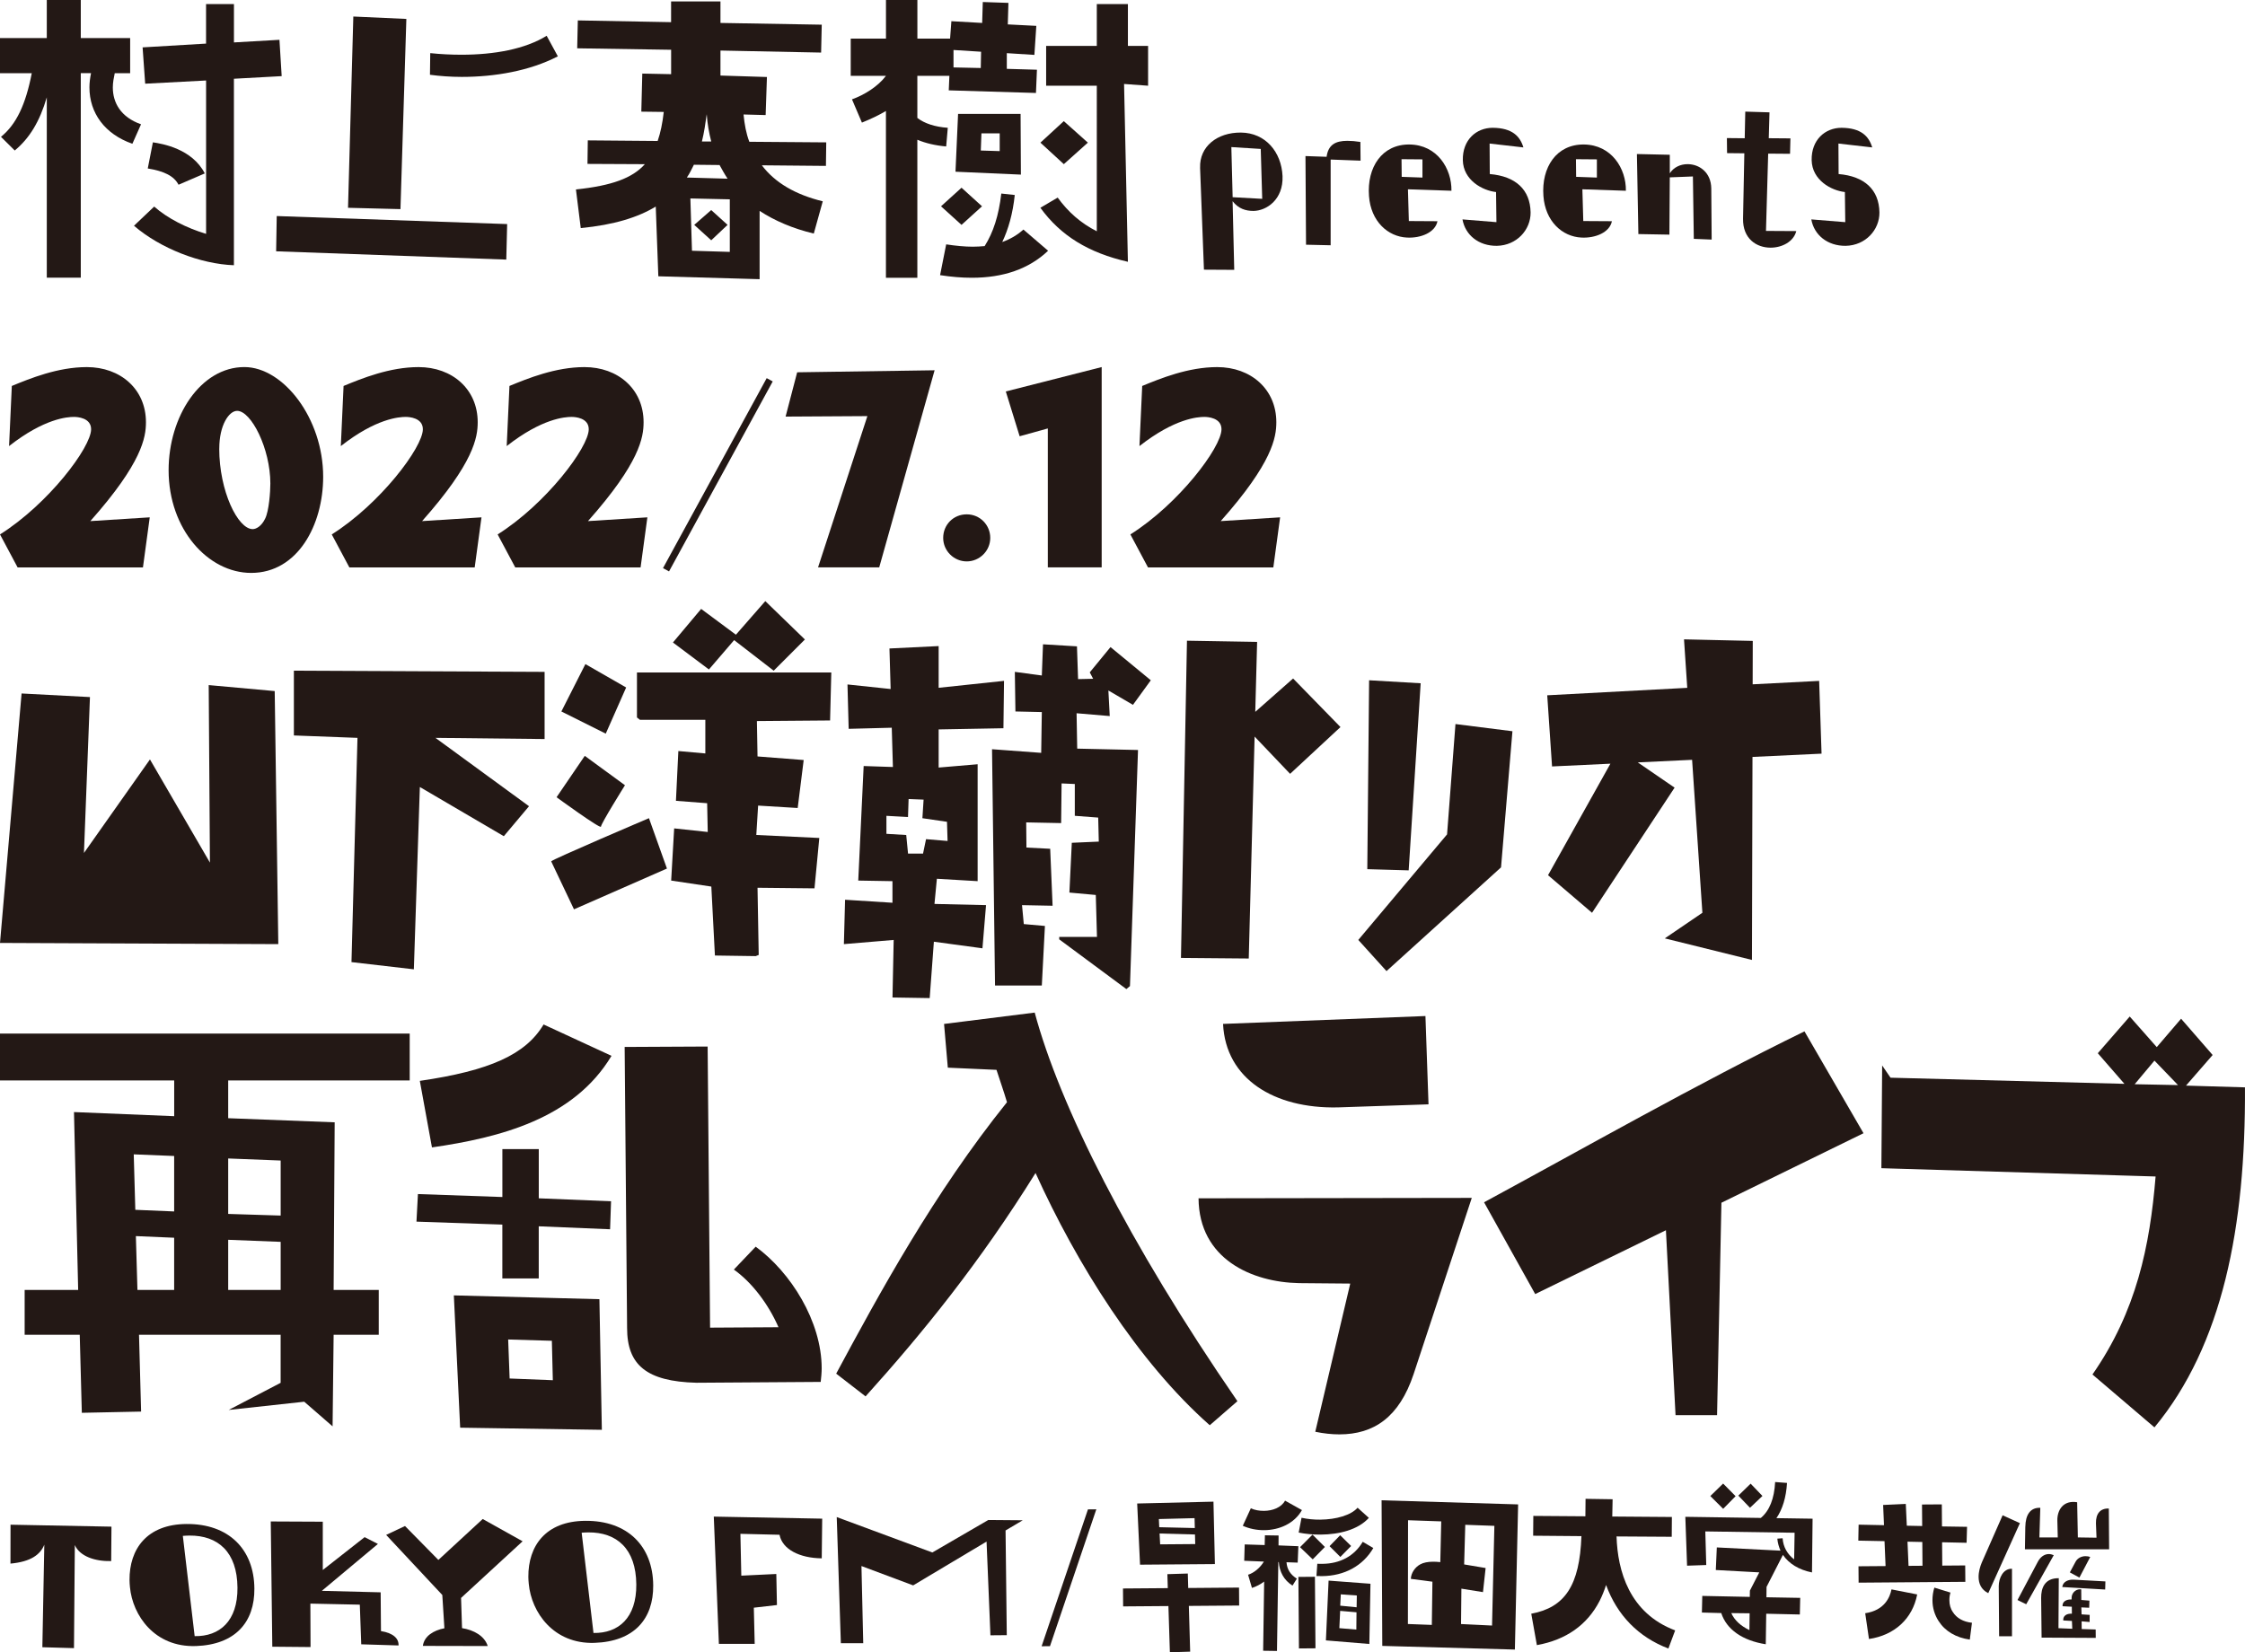 <?xml version="1.0" encoding="UTF-8"?><svg id="_イヤー_1" xmlns="http://www.w3.org/2000/svg" viewBox="0 0 643.9 474"><defs><style>.cls-1{fill:#231815;}</style></defs><g><path class="cls-1" d="M65.45,320.78l30.54,1.18-.3,48.09h12.94v12.85h-12.94l-.3,26.28-8.13-7.07-21.67,2.36,14.9-7.78v-13.79H39.87l.6,22.04-17,.35-.6-22.39H7.07v-12.85h15.35l-1.2-51.03,28.74,1.18v-10.25H0v-13.44H117.51v13.44h-52.06v10.84Zm-26.63,26.28l11.13,.47v-15.91l-11.59-.47,.45,15.91Zm.6,22.98h10.53v-14.97l-10.98-.47,.45,15.44Zm26.03-37.71v15.91l15.05,.47v-15.79l-15.05-.59Zm15.05,37.71v-13.79l-15.05-.59v14.38h15.05Z"/><path class="cls-1" d="M154.52,343.76l20.74,.85-.28,8.03-20.46-.85v14.96h-10.44v-15.45l-24.63-.85,.42-7.91,24.22,.85v-13.74h10.44v14.11Zm-34.1-33.69c20.04-2.92,30.34-7.54,35.49-16.18l19.48,9c-10.86,18.12-32.15,23.47-51.5,26.27l-3.48-19.1Zm51.5,62.64l.7,37.46-40.64-.61-1.81-37.95,41.75,1.09Zm-13.36,23.23l-.28-11.31-12.53-.37,.42,11.19,12.39,.49Zm58.18-38.31c10.02,7.3,18.93,21.41,18.93,34.91,0,1.22-.14,2.68-.28,3.89l-35.63,.24c-14.33-.37-19.9-5.11-19.9-15.69l-.7-80.64,23.8-.12,.7,80.64,19.62-.12c-2.92-6.69-7.65-12.89-12.8-16.54l6.26-6.57Z"/><path class="cls-1" d="M346.97,408.85c-20.59-18.18-38.16-46.27-49.96-72.35-16.01,25.71-32.26,45.77-48.75,64.08l-8.43-6.52c12.28-22.82,27.93-51.66,48.99-77.87-.96-3.26-2.05-6.27-3.01-9.28l-13.96-.63-1.08-12.54,26-3.26c7.1,26.46,26.72,65.83,58.14,111.48l-7.94,6.9Z"/><path class="cls-1" d="M422.13,343.64l-16.68,50.54c-4.14,12.41-11.41,17.3-21.31,17.3-2.13,0-4.51-.25-6.9-.75l10.03-42.51-14.67-.13c-13.54-.25-28.71-6.9-28.84-24.33l78.36-.12Zm-38.49-25.96c-18.18,.38-32.1-8.15-32.85-23.95l58.05-2.26,.88,25.33-26.08,.88Z"/><path class="cls-1" d="M493.73,345.02l-1.25,60.94h-11.91l-2.76-53.04-37.49,18.31-14.67-26.33c27.58-14.92,61.31-34.11,91.9-49.03l16.93,29.22-40.75,19.94Z"/><path class="cls-1" d="M643.89,311.91c.22,40.13-6.44,73.98-25.96,97.56l-17.78-15.17c12.65-18.18,16.47-36.87,18.11-56.8l-78.65-2.38,.22-29.47,2.4,3.51,67.09,1.76-7.64-8.78,9.16-10.53,7.75,8.78,6.98-8.15,9.05,10.41-7.64,8.78,16.91,.5Zm-19.2-.63l-6.76-7.02-5.67,6.77,12.44,.25Z"/></g><g><path class="cls-1" d="M32.91,21c-.28,1.33-.55,2.67-.55,4.08,0,4.33,2.21,8.5,8.09,10.58l-2.48,5.58c-7.91-2.75-12.32-8.83-12.32-16.17,0-1.33,.18-2.67,.46-4.08h-2.94v58.67H13.42V27.92c-2.02,6.92-4.96,11.75-9.19,15.25l-3.95-3.92c4.41-3.58,7.08-9.25,8.83-18.25H0V10.92H13.42V0h9.75V10.92h14.16v10.08h-4.41Zm34.2,55.09c-9.56-.33-21.14-4.83-28.68-11.33l5.79-5.5c3.86,3.42,9.38,6.17,14.89,7.83V23.09l-17.47,.92-.74-10.42,18.2-1.08V1.17h8V12.17l13.05-.75,.64,10.42-13.7,.75v53.51Zm-15.9-23.09c-1.29-2.5-4.14-3.92-8.83-4.67l1.47-7.5c2.76,.42,11.22,1.83,14.89,8.92l-7.54,3.25Z"/><path class="cls-1" d="M145.46,64.28l-.25,10.19-66.01-2.38,.17-10.11,66.09,2.3Zm-45.64-4.67l1.52-54.87,15.21,.69-1.69,54.56-15.04-.38Zm60.18-43.45c-8.11,4.21-18.17,5.9-27.55,5.9-3.13,0-6.34-.23-9.13-.61l.08-6.21c2.96,.31,6,.46,8.96,.46,9.38,0,18.26-1.61,24.43-5.44l3.21,5.9Z"/><path class="cls-1" d="M236.9,47.59l-18.39-.17c3.77,5,9.65,8.42,17.47,10.33l-2.57,9.25c-5.98-1.42-11.22-3.67-15.54-6.5v19.59l-29.05-.83-.74-20c-5.06,3.08-11.95,5.25-21.51,6.17l-1.38-11.08c10.3-1.08,16.18-3.25,19.77-7.25l-16.46-.08,.09-6.75,20.04,.17c.83-2.42,1.38-5.08,1.75-8.33l-6.44-.08,.28-10.92,8.27,.17v-7l-26.94-.42,.18-8,26.75,.5V.42h14.16V6.58l29.05,.5-.18,8-28.87-.58v7.17l13.33,.42-.37,10.92-6.34-.17c.28,2.83,.74,5.42,1.66,7.83l22.06,.17-.09,6.75Zm-37.88-.33c-.64,1.25-1.2,2.5-2.02,3.67l11.68,.33c-.83-1.25-1.56-2.58-2.3-3.92l-7.35-.08Zm10.3,9.92l-11.31-.25,.46,15,10.85,.33v-15.08Zm-5.33,11.75l-4.87-4.42,4.87-4.25,4.69,4.25-4.69,4.42Zm0-28.34c-.64-2.5-1.1-5.08-1.29-7.83-.37,2.67-.74,5.25-1.38,7.83h2.67Z"/><path class="cls-1" d="M271.38,42.01c-3.03-.25-5.88-.92-8.27-1.92v39.59h-9.01V31.84c-2.11,1.25-4.41,2.33-6.89,3.33l-2.85-6.67c3.49-1.25,7.45-3.67,9.75-6.75h-10.11V11.08h10.11V0h9.01V11.08h9.38l.37-5,8.83,.5,.18-6,7.35,.25-.18,6.17,8.18,.42-.55,8.33-7.91-.5v4.5l8.64,.25-.28,6.67-25.01-.75,.18-4.17h-9.19v12.08c2.02,1.58,5.06,2.58,8.73,2.83l-.46,5.33Zm19.67,13.92c-.55,5.33-1.84,9.83-3.59,13.5,2.3-.83,4.32-2,6.07-3.58l7.08,6.08c-5.52,5.25-12.87,7.75-21.88,7.75-2.85,0-5.88-.25-9.1-.75l1.75-8.83c2.76,.42,5.33,.67,7.63,.67,1.2,0,2.3-.08,3.4-.17,2.48-3.92,4.04-8.75,4.78-15.08l3.86,.42Zm-21.15,3.25l5.88-5.33,5.88,5.33-5.88,5.33-5.88-5.33Zm3.59-39.84l7.81,.17,.09-4.67-7.91-.5v5Zm19.31,30.75l-18.75-.83,.74-16.58h17.93l.09,17.42Zm-6.07-11.83h-5.24l-.18,4.92,5.42,.17v-5.08Zm35.67-14.17l1.1,51.01c-11.31-2.58-19.31-7.5-25.1-15.5l4.96-2.92c3.03,4.17,6.62,7.33,11.22,9.67V24.59h-14.53V13.17h14.53V1.17h8.92V13.17h5.79v11.42l-6.89-.5Zm-17.28,23l-6.71-6.17,6.71-6.17,6.9,6.17-6.9,6.17Z"/></g><g><path class="cls-1" d="M31.88,447.83c-4.53,.11-8.97-1.31-10.42-4.6l-.24,29.57-9.07-.26,.56-29.42c-1.14,2.85-3.86,4.9-9.71,5.43l.02-11.16,28.95,.56-.08,9.88Z"/><path class="cls-1" d="M56.12,472.2c-11.75,.39-18.1-8.77-18.85-16.92-.06-.67-.12-1.35-.12-1.98-.07-8.95,4.99-16.02,16.32-16.11,12.12-.1,19.41,7.26,19.49,18.53,.08,9.58-5.41,16.1-16.85,16.49Zm-.29-2.84c7.17,.13,12.36-4.33,12.28-13.91-.08-10.26-5.6-15-13.77-14.94-.58,0-1.27,.05-1.9,.09l3.39,28.76Z"/><path class="cls-1" d="M103.61,471.71l-.41-11.38-14.18-.3,.05,12.46-10.97-.1-.44-35.93,14.92,.07v13.85l12-9.42,3.81,1.95-16.08,13.45,16.87,.43,.09,11.12c3.59,.57,5.13,2.17,5.04,4.12l-10.71-.33Z"/><path class="cls-1" d="M132.24,458.38l.28,8.68c3.38,.54,6.45,2.23,7.37,5.14l-18.61-.04c.4-2.81,3.02-4.44,6.18-5.06l-.6-9.54-16.11-17.24,5.41-2.55,9.57,9.73,12.72-11.74,11.44,6.39-17.64,16.24Z"/><path class="cls-1" d="M170.51,471.29c-11.75,.39-18.1-8.77-18.85-16.92-.06-.67-.12-1.35-.12-1.98-.07-8.95,4.99-16.02,16.32-16.11,12.12-.1,19.41,7.26,19.49,18.52,.08,9.58-5.41,16.1-16.85,16.49Zm-.29-2.84c7.17,.13,12.36-4.33,12.28-13.91-.08-10.26-5.6-15-13.77-14.94-.58,0-1.27,.05-1.9,.09l3.39,28.76Z"/><path class="cls-1" d="M235.69,447.04c-6.36-.07-11.29-2.57-12.11-6.76l-11.22-.27,.26,12,10.04-.48,.18,8.91-6.63,.76,.25,10.38h-10.27l-1.46-36.51,31.09,.59-.13,11.37Z"/><path class="cls-1" d="M288.41,439.06l.35,30.02-4.69,.04-1.11-26.89-21.05,12.57-14.83-5.55,.51,22.14h-6.42l-1.18-36.19,27.42,10.16,16.05-9.32,9.88,.08-4.94,2.93Z"/><path class="cls-1" d="M301.15,472.24l-2.4,.02,13.29-39.26,2.4-.02-13.29,39.26Z"/><path class="cls-1" d="M355.41,460.58l-14.43,.11,.38,13.12-5.82,.18-.42-13.26-12.99,.1-.04-5.14,12.85-.1-.12-4.01,5.86-.18,.12,4.15,14.57-.12,.04,5.14Zm-29.24-29.27l21.87-.53,.41,17.91-21.47,.17-.82-17.54Zm6.21,4.46l.11,2.34,10.2,.24-.07-2.84-10.24,.26Zm10.36,4.43l-10.15-.28,.16,3.11,10.06-.08-.07-2.75Z"/><path class="cls-1" d="M373.42,433.19c-2.18,3.9-6.54,5.74-10.83,5.77-2.12,.02-4.29-.42-6.14-1.26l2.31-5.02c1.09,.53,2.44,.75,3.79,.74,2.44-.02,4.95-.94,6.02-2.93l4.85,2.71Zm-1.23,15.08l-3.2-.11c.15,2.03,1.11,3.55,2.97,4.71l-1.25,1.99c-2.49-1.56-3.73-3.98-3.93-6.74h-.14l-.38,25.49-3.97-.06,.29-19.85c-1.08,.82-2.24,1.42-3.5,1.83l-1.11-3.78c1.75-.55,3.5-2.06,4.53-3.78l-5.64-.23,.14-4.69,5.73,.18,.07-2.8,3.92,.06-.02,2.84,5.69,.23-.19,4.69Zm.21,4.1l4.74-.04,.16,20.52-4.74,.04-.16-20.52Zm.9-16.97c1.76,.39,3.57,.56,5.33,.54,4.65-.04,8.88-1.29,10.75-3.42l3.23,2.91c-3.08,3.41-8.49,4.76-13.81,4.8-2.21,.02-4.38-.19-6.32-.58l.82-4.25Zm3.15,4.85l3.55,3.53-3.49,3.55-3.64-3.49,3.58-3.59Zm17.44,3.83c-2.98,5.12-8.28,8-14.69,8.06-.54,0-1.04,0-1.62-.03l.24-3.52c.5,.04,.95,.04,1.44,.03,5.1-.04,9.18-2.24,11.59-6.32l3.04,1.78Zm-12.83,9.35l12.01,.9-.32,17.28-12.46-1.03,.77-17.15Zm.28-9.88l3.04-3.14,3.14,3.09-3.09,3.14-3.09-3.09Zm2.8,23.52l4.88,.41,.05-4.96-4.69-.41-.23,4.96Zm.26-6.45l4.7,.46,.06-3.38-4.6-.33-.16,3.25Z"/><path class="cls-1" d="M396.46,472.16l-.2-41.77,39.16,1.18-.93,41.64-38.03-1.05Zm7.35-6.28l6.86,.26,.17-12.4-6.19-.81c.08-1.71,1.19-3.35,2.72-4.17,.9-.5,2.16-.74,3.65-.75,.63,0,1.35,.03,2.08,.12l.27-11.69-9.52-.33-.04,29.77Zm16.15-17.09l6.14,1.03-.76,6.91-6.19-.99-.1,10.15,8.89,.43,.67-28.6-8.35-.3-.32,11.37Z"/><path class="cls-1" d="M463.65,440.78c.3,9.83,3.65,21.98,16.81,26.93l-1.94,5.2c-8.6-3.27-14.69-9.54-17.87-18.22-.53,1.63-1.15,3.17-1.86,4.57-3.55,6.88-9.61,11.17-17.99,12.68l-1.61-9.01c9.64-1.79,13.88-8.09,14.39-22.26l-13.85-.12,.05-5.68,14.93,.11,.05-5.01,7.76,.12-.1,4.96,17.1,.13-.04,5.68-15.83-.1Z"/><path class="cls-1" d="M519.73,451.09c-3.8-.75-6.64-2.53-8.36-5.04l-4.7,9.19-.03,2.97,9.69,.17-.11,4.77-9.64-.22-.13,8.76c-6.73-1.07-11.23-4.24-12.77-8.95l-5.55-.15,.11-4.77,13.63,.28,.03-1.8,2.69-5.23-12.47-.68,.29-6.48,18.26,.93c-.45-1.07-.8-2.18-.9-3.45l1.51-.11c.17,2.48,1.35,4.57,3.31,6.06l.13-7.64-25.61-.38,.27,9.64-5.5,.19-.5-14.02,21.66,.32c2.47-2.07,3.85-5.48,4.1-10.3l3.41,.26c-.26,4.19-1.3,7.55-3.04,10.1l10.37,.16-.17,15.43Zm-25.5-18.25l-3.68-3.67,3.67-3.58,3.58,3.62-3.57,3.63Zm7.59,29.97l-5.26-.06c.94,2.09,2.71,3.68,5.2,4.88l.06-4.82Zm.1-30.28l-3.34-3.48,3.53-3.43,3.39,3.53-3.58,3.39Z"/><path class="cls-1" d="M533.05,449.32l7.76-.06-.3-7.15-7.52-.15,.09-4.58,7.28,.15-.25-5.8,6.5-.3,.29,6.25,4.41,.09-.05-6.17,5.68-.04,.05,6.33,7.19,.11-.13,4.58-7.03-.15,.05,6.7,6.58-.05,.04,4.7-30.61,.24-.04-4.7Zm1.91,13.47c5.59-.82,7.11-4.63,7.55-6.84l7.37,1.45c-1.33,6.96-6.49,11.7-13.83,12.78l-1.08-7.39Zm12.14-20.53l.3,6.94,4-.03-.05-6.82-4.25-.09Zm12.33,14.61c-.24,.74-.32,1.47-.31,2.25,0,1.14,.3,2.33,.97,3.3,1.08,1.75,3,2.84,5.5,3.1l-.62,4.83c-3.93-.54-7.09-2.4-8.95-5.32-1.16-1.79-1.75-3.83-1.76-5.91-.01-1.27,.18-2.49,.54-3.68l4.63,1.43Z"/><path class="cls-1" d="M570.26,457.03c-2.05-1.01-2.76-2.8-2.77-4.64-.01-1.47,.43-2.99,.91-4.13l5.98-13.57,4.96,2.25-9.08,20.1Zm3.12,12.36l-.11-14.34c-.02-2.29,1.27-5.12,3.8-5.02v19.37h-3.69Zm5.27-10.39l5.8-10.92c.72-1.39,1.86-2.26,3.17-2.27,.45,0,.94,.12,1.43,.32l-7.9,14.08-2.5-1.21Zm2.25-21.06c.05-3.31,1.39-5.53,4.29-5.39l-.26,8.5h5.27l-.12-4.82c-.07-3.06,1.71-5.94,5.68-5.28l.2,10.09,5.35,.08-.16-4.13c-.06-2.78,1.27-4.34,3.69-4.24l.09,11.69h-24.15l.11-6.51Zm4.53,20.48c-.02-2.82,.98-5.73,5.06-5.68l-.09,14.34,3.96,.17-.1-2.25-2.49-.14c-.09-1.35,.96-2.01,2.48-1.94l-.02-2-2.66-.14c-.09-1.39,1.13-2.01,2.6-1.94v-.45c-.01-1.35,1.08-2.46,2.39-2.47,.12,0,.25,0,.37,.04l.02,3.02,2.33,.19-.07,2.04-2.25-.1,.06,2,2.33,.15-.02,2.04-2.29-.19,.02,2.21,4.01,.13,.02,2.41-15.53-.08-.13-11.36Zm6.06-3.15c.19-1.6,1.82-2.18,3.25-2.11l9.12,.5-.06,2.33-12.31-.72Zm2.17-4.19l1.61-3c.56-1.11,1.74-1.65,2.85-1.66,.53,0,.98,.07,1.39,.23l-3.1,5.91-2.75-1.49Z"/></g><g><path class="cls-1" d="M344.21,48.09c-.21-6.06,4.9-10.11,11.69-10.06,7.06,.05,11.64,5.58,11.95,12.48,.26,6.79-4.63,9.95-8.32,10-2.32,0-4.37-.68-6-2.79l.47,19.69-8.69-.05-1.11-29.28Zm17.38-5.37l-8.42-.53,.37,14.38,8.48,.47-.42-14.32Z"/><path class="cls-1" d="M381.65,45.77v24.59l-7.06-.16-.16-25.43,6.06,.21c.47-3.48,2.58-4.58,5.95-4.58,1.11,0,2.37,.1,3.74,.32l.05,5.37-8.58-.32Z"/><path class="cls-1" d="M403.82,54.3l.26,9.11,8.21,.05c-.63,3.21-4.74,4.9-8.74,4.69-5.53-.26-10.37-4.69-10.9-11.9-.63-8.27,3.74-14.9,11.64-14.8,7.9,.1,12.11,6.9,12.01,13.27l-12.48-.42Zm4.16-8.58l-6-.05,.05,5.06,5.95,.21v-5.21Z"/><path class="cls-1" d="M427.31,49.93c7.42,.63,11.58,4.48,11.69,11.01,.05,4.95-3.95,9.48-9.69,9.58-5.21,.05-9.06-3.11-9.85-7.58l9.74,.79-.11-8.64c-3.9-.42-9.43-3.42-9.53-9.16-.11-5.79,3.84-9.27,8.58-9.27,5.63,.05,7.85,2.47,8.79,5.63l-9.69-1.11,.05,8.74Z"/><path class="cls-1" d="M453.85,54.3l.26,9.11,8.21,.05c-.63,3.21-4.74,4.9-8.74,4.69-5.53-.26-10.37-4.69-10.9-11.9-.63-8.27,3.74-14.9,11.64-14.8,7.9,.1,12.11,6.9,12.01,13.27l-12.48-.42Zm4.16-8.58l-6-.05,.05,5.06,5.95,.21v-5.21Z"/><path class="cls-1" d="M485.81,68.52l-.26-17.9-6.63,.26-.11,16.43-8.9-.16-.42-22.96,9.43,.21v5.32c1.11-1.74,3.05-2.63,5.11-2.63,3.32,0,6.74,2.32,6.79,7l.11,14.64-5.11-.21Z"/><path class="cls-1" d="M515.2,66.31c-.79,3.05-4.11,4.74-7.37,4.74-4.05,0-8-2.58-7.9-8.32l.37-18.75-4.95-.05-.05-4.32,5.11,.05,.16-7.64,6.95,.21-.21,7.42,6.21,.05-.11,4.42-6.27-.05-.63,22.17,8.69,.05Z"/><path class="cls-1" d="M527.36,49.93c7.42,.63,11.58,4.48,11.69,11.01,.05,4.95-3.95,9.48-9.69,9.58-5.21,.05-9.06-3.11-9.85-7.58l9.74,.79-.11-8.64c-3.9-.42-9.43-3.42-9.53-9.16-.11-5.79,3.84-9.27,8.58-9.27,5.63,.05,7.85,2.47,8.79,5.63l-9.69-1.11,.05,8.74Z"/></g><g><path class="cls-1" d="M42.95,148.4l-1.95,14.37H5.05l-5.05-9.46c13.86-8.73,26.13-24.98,26.13-30.17,0-3.32-3.97-3.54-4.91-3.54-1.88,0-8.52,.43-18.62,8.37l.79-17.25c5.27-2.17,13.21-5.41,21.51-5.41,9.67,0,16.96,6.35,16.96,15.81,0,4.33-1.08,11.62-15.95,28.37l17.04-1.08Z"/><path class="cls-1" d="M92.69,136.77c0,13.79-7.29,27.58-20.65,27.58-12.34,0-23.68-12.49-23.68-29.45,0-15.45,9.17-29.6,21.73-29.6,11.12,0,22.6,14.65,22.6,31.47Zm-29.81-8.08c0,12.2,5.34,23.1,9.6,23.1,1.01,0,2.53-.87,3.54-2.96,1.16-2.24,1.52-7.94,1.52-10.11,0-10.03-5.49-20.86-9.53-20.86-2.31,0-5.12,4.04-5.12,10.83Z"/><path class="cls-1" d="M138.1,148.4l-1.95,14.37h-35.95l-5.05-9.46c13.86-8.73,26.13-24.98,26.13-30.17,0-3.32-3.97-3.54-4.91-3.54-1.88,0-8.52,.43-18.62,8.37l.79-17.25c5.27-2.17,13.21-5.41,21.51-5.41,9.67,0,16.96,6.35,16.96,15.81,0,4.33-1.08,11.62-15.95,28.37l17.04-1.08Z"/><path class="cls-1" d="M185.68,148.4l-1.95,14.37h-35.95l-5.05-9.46c13.86-8.73,26.13-24.98,26.13-30.17,0-3.32-3.97-3.54-4.91-3.54-1.88,0-8.52,.43-18.62,8.37l.79-17.25c5.27-2.17,13.21-5.41,21.51-5.41,9.67,0,16.96,6.35,16.96,15.81,0,4.33-1.08,11.62-15.95,28.37l17.04-1.08Z"/><path class="cls-1" d="M191.89,163.92l-1.73-.94,29.74-54.5,1.73,.94-29.74,54.5Z"/><path class="cls-1" d="M252.17,162.76h-17.54l14.15-43.39-23.46,.14,3.32-12.71,39.42-.58-15.88,56.52Z"/><path class="cls-1" d="M284.02,154.3c0,3.75-3.09,6.75-6.75,6.75s-6.75-3-6.75-6.75,2.91-6.75,6.75-6.75,6.75,3.09,6.75,6.75Z"/><path class="cls-1" d="M315.98,162.76h-15.45v-39.85l-8.08,2.24-3.97-12.85,27.5-7v57.46Z"/><path class="cls-1" d="M367.16,148.4l-1.95,14.37h-35.95l-5.05-9.46c13.86-8.73,26.13-24.98,26.13-30.17,0-3.32-3.97-3.54-4.91-3.54-1.88,0-8.52,.43-18.62,8.37l.79-17.25c5.27-2.17,13.21-5.41,21.51-5.41,9.67,0,16.96,6.35,16.96,15.81,0,4.33-1.08,11.62-15.95,28.37l17.04-1.08Z"/></g><g><polygon class="cls-1" points="522.45 216.2 521.76 195.33 502.69 196.31 502.72 183.86 483 183.41 483.93 197.32 443.77 199.46 445.15 219.87 461.89 219.08 444 251.07 456.62 261.85 480.3 225.95 469.74 218.71 485.32 217.97 488.27 261.85 477.49 269.19 502.49 275.38 502.64 217.14 522.45 216.2"/><polygon class="cls-1" points="417.45 207.71 433.79 209.77 430.52 248.82 397.67 278.58 389.58 269.64 415.04 239.36 417.45 207.71"/><polygon class="cls-1" points="392.68 195.15 392.16 249.34 404.03 249.68 407.47 196.01 392.68 195.15"/><polygon class="cls-1" points="384.47 208.57 370.88 194.64 360.03 204.21 360.56 184.14 340.44 183.8 338.72 274.8 358.16 274.97 359.84 211.3 370.02 221.99 384.47 208.57"/><g><path class="cls-1" d="M268.7,252.09l11.7,.69v-33.54l-11.18,.95v-10.94l18.58-.34,.17-13.59-18.75,1.99v-11.97l-14.11,.69,.34,11.63-12.38-1.31,.34,12.73,12.36-.32,.33,11.27-8.39-.28-1.55,32.86,9.81,.17v6.19l-13.59-.86-.34,12.73,14.28-1.2-.34,16.51,10.67,.17,1.2-16.17,13.93,1.89,1.03-12.39-14.79-.34,.69-7.23Zm-3.1-11.35l-.86,4.13h-4.3l-.52-5.33-5.68-.34v-5.16l6.19,.34,.17-5.16,4.3,.17-.34,5.33,7.05,1.03,.17,5.5-6.19-.52Z"/><polygon class="cls-1" points="308.78 204.61 318.29 205.42 317.9 198.08 324.95 202.2 330.07 195.15 318.51 185.63 312.56 192.88 313.53 194.72 309.21 194.82 308.89 185.42 299.15 184.83 298.81 193.78 291.07 192.74 291.24 204.1 298.81 204.27 298.63 215.97 284.53 214.93 285.39 282.71 298.81 282.71 299.7 265.63 293.64 265.09 293.13 259.66 301.9 259.83 301.21 243.49 294.4 243.14 294.33 235.92 304.35 236.12 304.48 224.74 308.27 224.91 308.27 234.03 314.98 234.54 315.15 241.43 307.41 241.77 306.72 256.05 314.29 256.74 314.63 268.78 303.8 268.78 303.8 269.47 323.06 283.74 324.09 282.88 326.4 215.15 308.96 214.76 308.78 204.61"/></g><g><polygon class="cls-1" points="179.59 197.22 167.9 190.51 161.01 204.1 173.74 210.46 179.59 197.22"/><path class="cls-1" d="M172.37,237.13c0-.86,6.88-11.87,6.88-11.87l-11.53-8.43-8.09,11.87s12.73,9.29,12.73,8.43Z"/><path class="cls-1" d="M158.09,247.1l6.54,13.76,26.66-11.7-5.16-14.45s-27.87,11.87-28.04,12.39Z"/><polygon class="cls-1" points="210.56 183.63 221.91 192.4 230.86 183.45 219.5 172.44 211.07 182.08 201.1 174.68 193.01 184.31 203.33 192.05 210.56 183.63"/><polygon class="cls-1" points="238.43 192.91 182.69 192.91 182.69 205.82 183.55 206.5 202.3 206.5 202.3 216.14 194.56 215.45 193.87 229.73 202.82 230.42 202.99 238.67 193.36 237.64 192.5 252.61 204.02 254.33 205.05 274.11 216.75 274.28 217.61 273.94 217.27 254.67 233.61 254.84 234.99 240.39 216.92 239.53 217.44 231.1 228.79 231.79 230.51 218.03 217.27 217 217.09 206.85 238.08 206.68 238.43 192.91"/></g><polygon class="cls-1" points="84.29 192.4 84.29 210.98 102.53 211.67 100.81 276 118.7 278.07 120.42 225.77 144.5 239.88 151.73 231.28 124.89 211.67 156.2 212.01 156.2 192.74 84.29 192.4"/><polygon class="cls-1" points="59.86 196.53 60.21 247.45 43.01 217.86 24.08 244.69 25.8 199.97 6.19 198.94 0 270.5 79.82 270.84 78.79 198.25 59.86 196.53"/></g></svg>